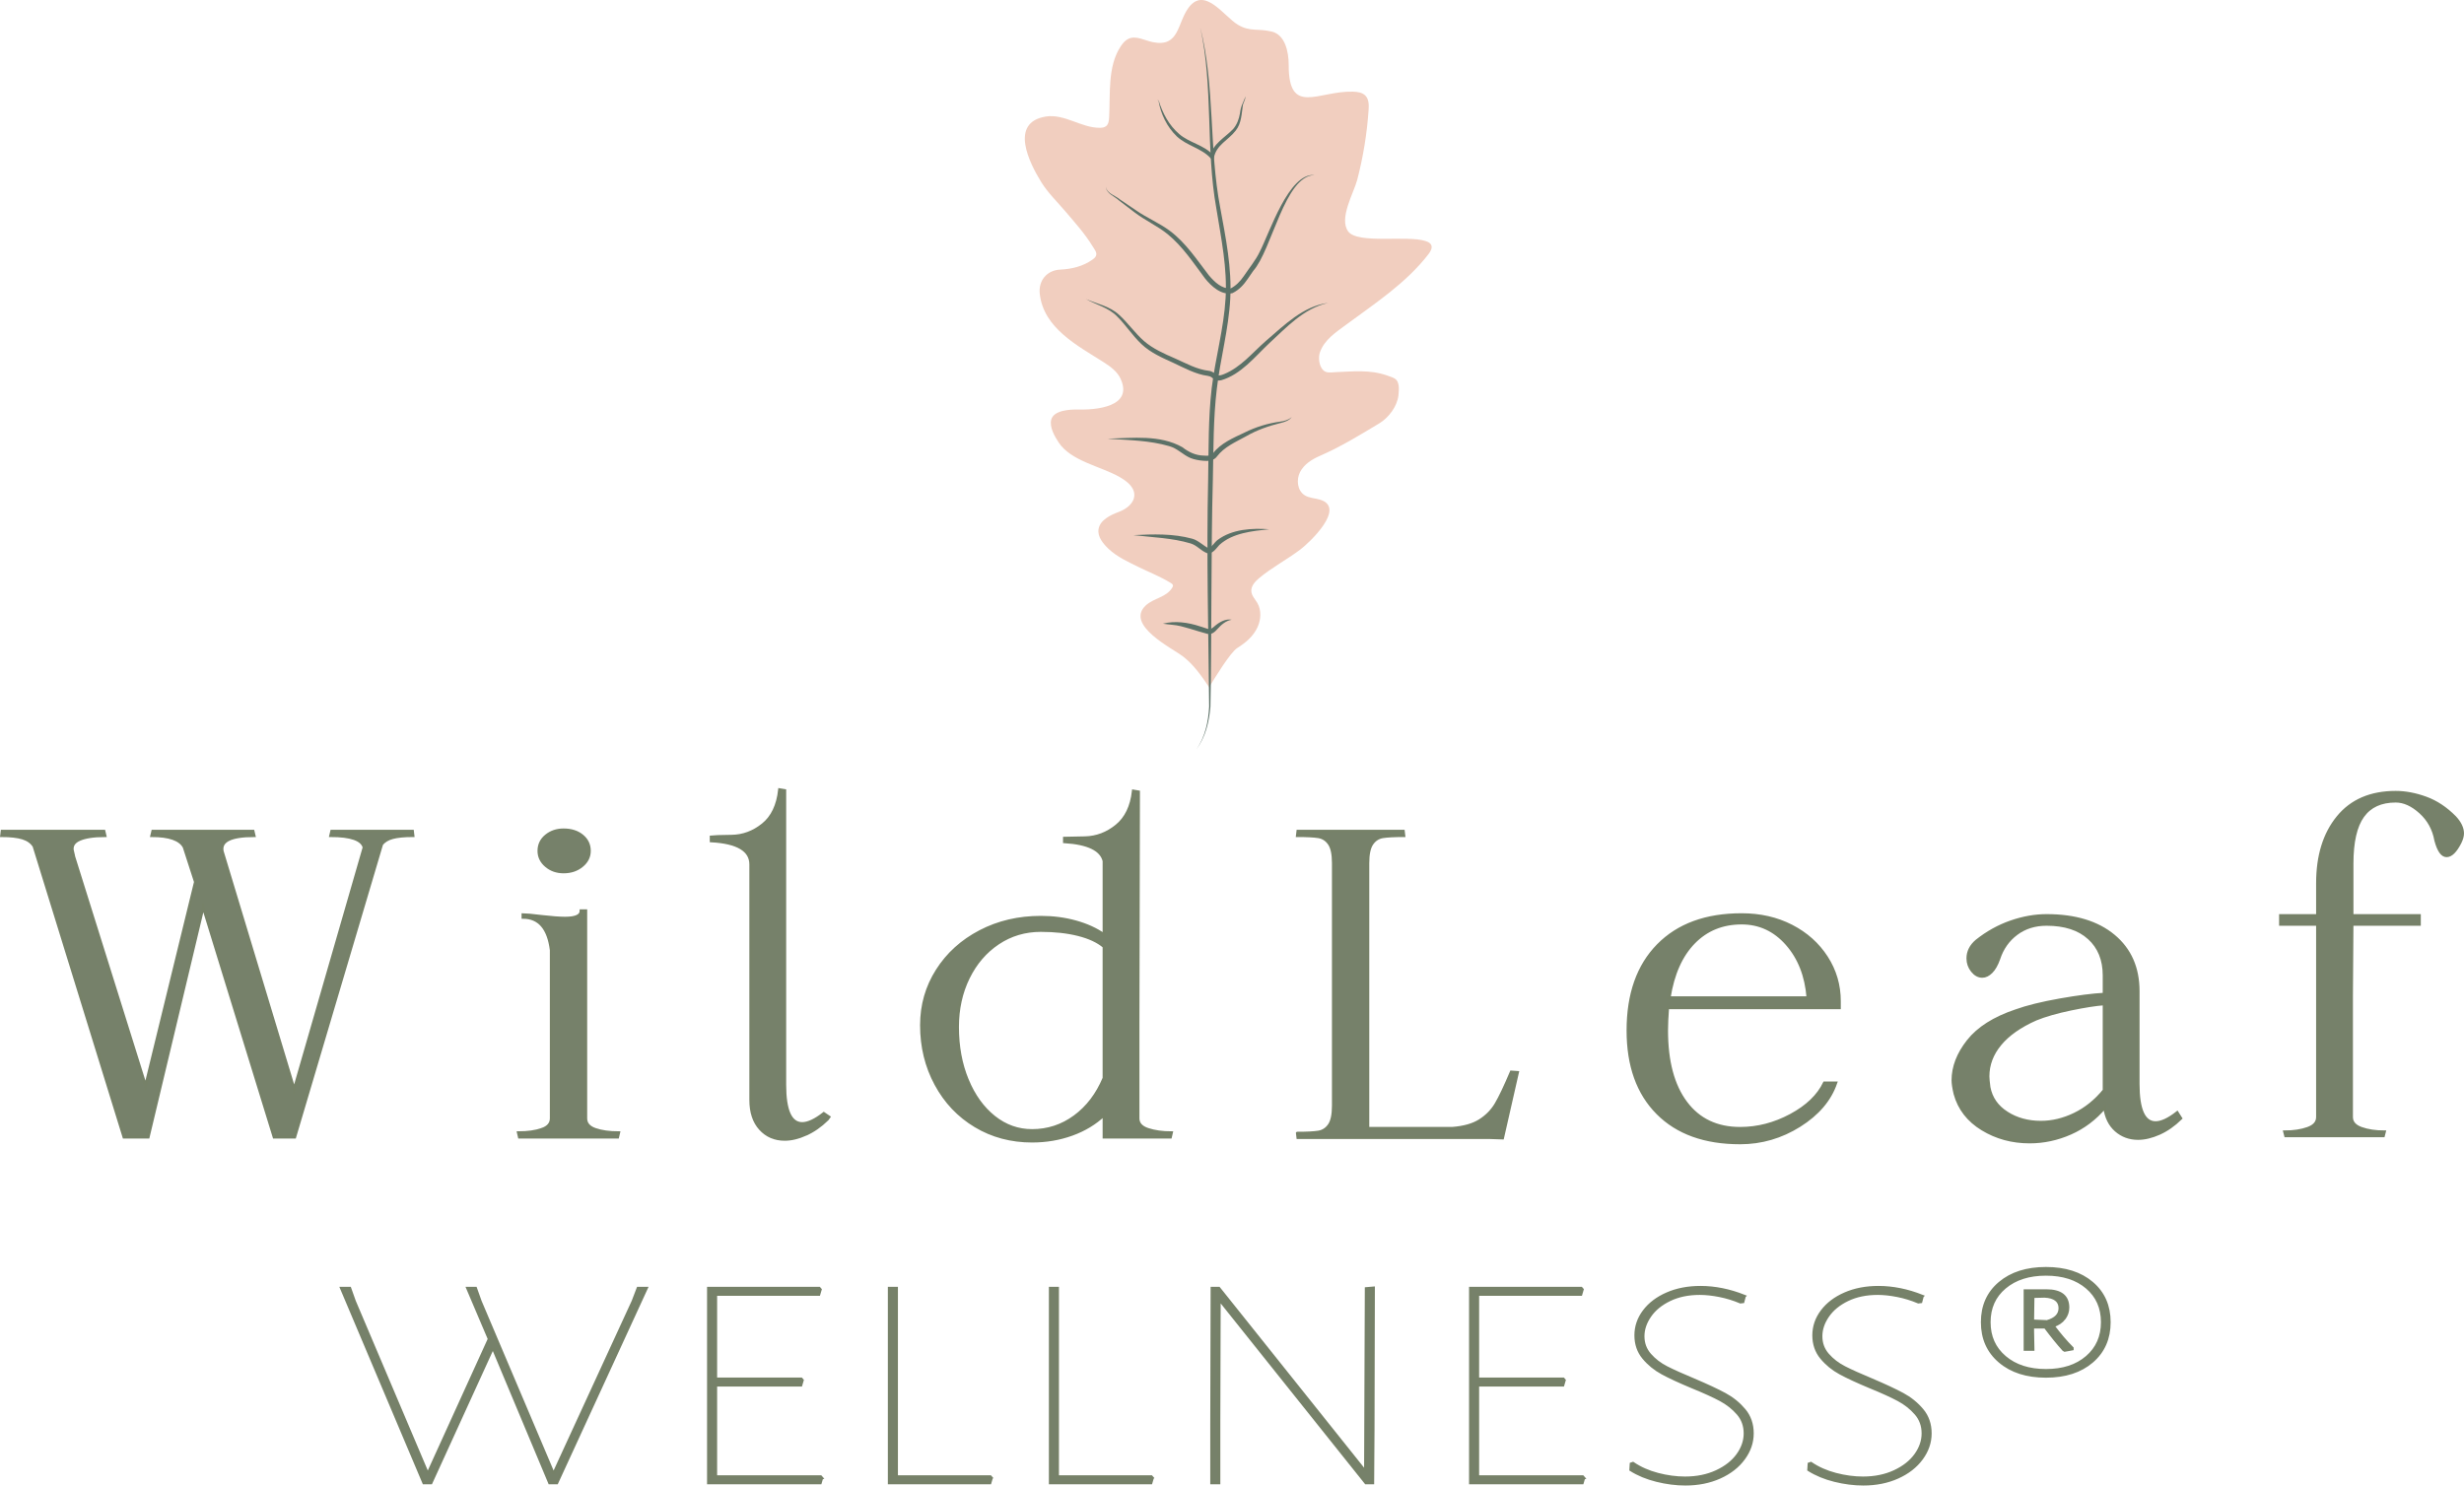 <?xml version="1.0" encoding="UTF-8"?><svg id="Layer_2" xmlns="http://www.w3.org/2000/svg" viewBox="0 0 427.527 257.801"><g id="Components"><g id="_353e58b5-81e6-4cf7-92c5-4864344ed7ca_1"><path d="M5.902,146.833c-.417-.657-1.071-1.125-1.963-1.403-.892-.277-2.112-.417-3.658-.417l.089-.759h17.666l.178.759c-1.963,0-3.45.228-4.461.683-1.012.455-1.398,1.163-1.16,2.123l-.089-.076,12.758,40.724,8.654-35.415-1.963-6.066c-.714-1.315-2.587-1.972-5.621-1.972l.179-.759h17.398l.178.759c-4.045,0-5.888.91-5.531,2.729l12.49,41.331,12.134-42.013c-.357-1.365-2.291-2.048-5.799-2.048l.179-.759h14.007l.089.759c-1.487,0-2.663.113-3.524.341-.863.228-1.503.62-1.918,1.176l-15.078,50.81h-3.569l-12.312-39.965-9.546,39.965h-4.193l-15.613-50.506Z" style="fill:#76816a; stroke:#768168; stroke-miterlimit:10; stroke-width:.5px;"/><path d="M94.004,196.012c1.1-.379,1.65-1.023,1.65-1.934v-29.196c-.477-3.792-2.112-5.689-4.907-5.689v-.455c.476,0,1.546.102,3.212.304,1.785.203,3.152.304,4.104.304,1.843,0,2.766-.43,2.766-1.289h.803v36.022c0,.91.549,1.555,1.65,1.934,1.1.379,2.454.568,4.06.568l-.178.759h-17.041l-.178-.759c1.606,0,2.958-.19,4.06-.568ZM94.762,145.051c.832-.683,1.843-1.024,3.033-1.024,1.308,0,2.378.342,3.212,1.024.832.683,1.249,1.555,1.249,2.616,0,1.012-.432,1.871-1.294,2.578-.863.709-1.919,1.062-3.167,1.062-1.19,0-2.201-.352-3.033-1.062-.834-.707-1.249-1.566-1.249-2.578,0-1.062.415-1.934,1.249-2.616Z" style="fill:#76816a; stroke:#768168; stroke-miterlimit:10; stroke-width:.5px;"/><path d="M139.818,196.846c-1.309.581-2.529.872-3.658.872-1.726,0-3.138-.606-4.238-1.819-1.102-1.214-1.651-2.882-1.651-5.006v-40.875c0-2.477-2.29-3.842-6.87-4.095v-.683c.357-.05,1.531-.088,3.524-.114,1.992-.024,3.806-.694,5.442-2.01,1.635-1.313,2.602-3.336,2.899-6.066l.893.151v51.037c0,4.501,1.011,6.75,3.033,6.75,1.011,0,2.26-.581,3.747-1.744l.892.606-.268.379c-1.19,1.164-2.439,2.036-3.747,2.616Z" style="fill:#76816a; stroke:#768168; stroke-miterlimit:10; stroke-width:.5px;"/><path d="M169.26,195.406c-2.915-1.744-5.205-4.158-6.87-7.242-1.666-3.083-2.498-6.496-2.498-10.238,0-3.488.906-6.66,2.721-9.517,1.813-2.856,4.296-5.106,7.45-6.75,3.152-1.643,6.661-2.465,10.528-2.465,2.141,0,4.163.266,6.066.797,1.903.53,3.538,1.277,4.907,2.237v-12.816c-.477-1.972-2.766-3.083-6.87-3.337v-.606c.357,0,1.546-.025,3.568-.076,2.022-.05,3.851-.745,5.487-2.085,1.635-1.339,2.601-3.349,2.899-6.029l.892.151-.089,40.421v16.229c0,.91.58,1.555,1.74,1.934,1.16.379,2.512.568,4.06.568l-.178.759h-11.509v-3.867c-1.547,1.467-3.406,2.591-5.576,3.374-2.172.783-4.476,1.176-6.915,1.176-3.628,0-6.9-.872-9.814-2.616ZM167.833,187.405c1.129,2.731,2.676,4.88,4.639,6.446,1.963,1.567,4.163,2.351,6.602,2.351,2.735,0,5.204-.808,7.405-2.427,2.2-1.617,3.895-3.842,5.085-6.673v-22.827c-1.071-.91-2.558-1.605-4.461-2.085-1.904-.48-4.075-.721-6.513-.721-2.737,0-5.206.733-7.405,2.199-2.201,1.467-3.926,3.477-5.175,6.029-1.249,2.553-1.873,5.397-1.873,8.531,0,3.388.565,6.446,1.695,9.176Z" style="fill:#76816a; stroke:#768168; stroke-miterlimit:10; stroke-width:.5px;"/><path d="M225.11,196.657c1.665,0,2.884-.062,3.658-.19.772-.126,1.397-.531,1.873-1.214.476-.682.714-1.807.714-3.374v-42.089c0-1.566-.238-2.692-.714-3.375-.477-.682-1.101-1.086-1.873-1.213-.773-.126-1.993-.19-3.658-.19l.089-.759h18.29l.089.759c-1.665,0-2.885.064-3.658.19-.774.127-1.398.531-1.873,1.213-.477.683-.714,1.809-.714,3.375v46.032h14.632c2.022-.151,3.627-.606,4.818-1.365,1.189-.758,2.126-1.718,2.81-2.882.683-1.162,1.562-3.007,2.632-5.536l1.07.076-2.587,11.375-2.231-.075h-33.278l-.089-.759Z" style="fill:#76816a; stroke:#768168; stroke-miterlimit:10; stroke-width:.5px;"/><path d="M287.607,193.168c-3.421-3.438-5.13-8.215-5.13-14.333,0-6.319,1.74-11.248,5.219-14.788,3.479-3.538,8.311-5.309,14.498-5.309,3.212,0,6.096.658,8.654,1.973,2.557,1.315,4.58,3.122,6.067,5.422,1.486,2.301,2.231,4.842,2.231,7.621v1.138h-29.799c-.12,1.618-.178,2.933-.178,3.943,0,5.359,1.115,9.53,3.346,12.513,2.231,2.983,5.367,4.475,9.413,4.475,3.033,0,5.962-.759,8.788-2.275,2.824-1.517,4.773-3.387,5.844-5.611h1.963c-1.012,2.933-3.108,5.397-6.29,7.394-3.182,1.998-6.617,2.996-10.304,2.996-6.127,0-10.9-1.719-14.32-5.157ZM313.703,173.148c-.298-3.792-1.517-6.901-3.658-9.328s-4.759-3.64-7.851-3.64c-3.332,0-6.098,1.126-8.297,3.375-2.201,2.25-3.629,5.448-4.283,9.593h24.089Z" style="fill:#76816a; stroke:#768168; stroke-miterlimit:10; stroke-width:.5px;"/><path d="M362.461,162.796c-1.755-1.593-4.208-2.389-7.36-2.389-2.023,0-3.763.544-5.219,1.63-1.458,1.088-2.484,2.541-3.078,4.361-.357,1.012-.789,1.77-1.294,2.274-.506.506-1.026.759-1.561.759-.655,0-1.235-.315-1.74-.948-.506-.632-.758-1.352-.758-2.161,0-1.162.504-2.173,1.517-3.033,1.843-1.466,3.821-2.565,5.933-3.299,2.11-.732,4.178-1.1,6.201-1.1,4.936,0,8.817,1.175,11.643,3.526,2.825,2.351,4.238,5.549,4.238,9.593v16.077c0,4.5,1.01,6.749,3.033,6.749,1.011,0,2.26-.58,3.747-1.744l.625.986c-1.19,1.163-2.439,2.035-3.747,2.616-1.309.582-2.529.872-3.658.872-1.488,0-2.766-.467-3.836-1.403-1.071-.935-1.726-2.262-1.963-3.981-1.666,1.972-3.644,3.464-5.933,4.475-2.291,1.011-4.655,1.517-7.093,1.517-3.033,0-5.77-.746-8.208-2.237-2.439-1.49-4.015-3.526-4.729-6.104-.238-1.011-.357-1.794-.357-2.351,0-2.325.877-4.6,2.632-6.825,1.754-2.225,4.505-3.969,8.253-5.232,1.962-.708,4.519-1.339,7.672-1.897,3.152-.556,5.71-.884,7.673-.985v-3.261c0-2.731-.878-4.892-2.632-6.484ZM348.186,193.13c1.695,1.088,3.672,1.631,5.933,1.631,1.963,0,3.91-.467,5.844-1.403,1.932-.935,3.643-2.312,5.13-4.133v-15.016c-1.427.102-3.361.405-5.799.91-2.439.506-4.46,1.088-6.066,1.744-2.737,1.214-4.804,2.667-6.201,4.36-1.398,1.694-2.097,3.553-2.097,5.574,0,.354.059.985.178,1.895.357,1.871,1.383,3.35,3.078,4.436Z" style="fill:#76816a; stroke:#768168; stroke-miterlimit:10; stroke-width:.5px;"/><path d="M405.642,141.828c2.349-2.882,5.695-4.322,10.037-4.322,1.665,0,3.404.329,5.219.986,1.813.657,3.493,1.77,5.04,3.336.893.961,1.338,1.897,1.338,2.807,0,.455-.149.985-.446,1.592-.774,1.517-1.547,2.275-2.32,2.275-.774,0-1.398-.884-1.873-2.654-.357-1.972-1.249-3.603-2.677-4.892-1.427-1.289-2.855-1.934-4.282-1.934-2.558,0-4.461.872-5.71,2.616s-1.873,4.487-1.873,8.229v9.024h11.688v1.517h-11.688l-.089,12.437v21.007c0,.91.565,1.567,1.695,1.972,1.129.405,2.467.606,4.015.606l-.178.683h-16.952l-.178-.683c1.546,0,2.884-.201,4.015-.606,1.129-.404,1.695-1.062,1.695-1.972v-33.443h-6.424v-1.517h6.424v-5.612c0-4.751,1.174-8.569,3.524-11.451Z" style="fill:#76816a; stroke:#768168; stroke-miterlimit:10; stroke-width:.5px;"/><path d="M96.612,257.339h-1.247l-9.729-23.219h-.249l-10.602,23.219h-1.247l-14.282-33.769h1.434l.811,2.28,12.598,29.686h.249l10.54-23.166-3.742-8.8h1.372l.811,2.28,12.598,29.686h.249l13.658-29.686.874-2.28h1.434l-15.529,33.769Z" style="fill:#76816a; stroke:#768168; stroke-miterlimit:10; stroke-width:.5px;"/><path d="M142.574,256.491l-.249.849h-19.396v-33.769h19.209l.188.213-.249.848h-17.899v14.685h14.843l.187.212-.249.848h-14.781v15.903h18.211l.187.212Z" style="fill:#76816a; stroke:#768168; stroke-miterlimit:10; stroke-width:.5px;"/><path d="M172.012,256.491l-.249.849h-17.462v-33.769h1.248v32.708h16.277l.187.212Z" style="fill:#76816a; stroke:#768168; stroke-miterlimit:10; stroke-width:.5px;"/><path d="M199.951,256.491l-.249.849h-17.462v-33.769h1.248v32.708h16.277l.187.212Z" style="fill:#76816a; stroke:#768168; stroke-miterlimit:10; stroke-width:.5px;"/><path d="M238.243,248.009l-.062,9.33h-1.185l-25.196-31.542h-.249l-.062,20.993v10.549h-1.247v-10.072l.062-23.696h1.185l25.196,31.542h.249l.124-31.488,1.247-.106-.062,24.491Z" style="fill:#76816a; stroke:#768168; stroke-miterlimit:10; stroke-width:.5px;"/><path d="M274.789,256.491l-.249.849h-19.396v-33.769h19.209l.188.213-.249.848h-17.899v14.685h14.843l.187.212-.249.848h-14.781v15.903h18.211l.187.212Z" style="fill:#76816a; stroke:#768168; stroke-miterlimit:10; stroke-width:.5px;"/><path d="M302.667,224.95l-.249.954-.436.053c-1.165-.494-2.37-.865-3.617-1.113-1.247-.247-2.391-.371-3.43-.371-1.996,0-3.742.363-5.239,1.087-1.497.725-2.641,1.661-3.43,2.81-.79,1.148-1.185,2.324-1.185,3.525,0,1.237.395,2.306,1.185,3.207.79.901,1.756,1.644,2.9,2.227,1.143.583,2.733,1.299,4.771,2.147,2.246.955,4.023,1.785,5.332,2.492,1.31.707,2.432,1.616,3.368,2.729.935,1.113,1.403,2.466,1.403,4.056,0,1.556-.499,3.014-1.497,4.373-.998,1.361-2.381,2.439-4.147,3.234-1.768.795-3.753,1.192-5.956,1.192-1.622,0-3.285-.212-4.989-.636-1.705-.425-3.202-1.042-4.49-1.855l.062-1.008.312-.105c1.248.848,2.682,1.484,4.303,1.908,1.622.424,3.201.636,4.74.636,2.037,0,3.856-.371,5.457-1.112,1.6-.742,2.827-1.705,3.68-2.89.852-1.184,1.279-2.43,1.279-3.737,0-1.343-.416-2.491-1.248-3.445-.832-.954-1.84-1.75-3.025-2.386-1.185-.637-2.817-1.378-4.896-2.227-2.204-.919-3.94-1.723-5.207-2.412-1.269-.69-2.35-1.572-3.243-2.65-.894-1.078-1.341-2.377-1.341-3.897,0-1.519.477-2.916,1.435-4.188.956-1.272,2.286-2.28,3.991-3.022,1.705-.742,3.638-1.113,5.8-1.113,2.495,0,5.03.513,7.608,1.537Z" style="fill:#76816a; stroke:#768168; stroke-miterlimit:10; stroke-width:.5px;"/><path d="M333.538,224.95l-.249.954-.436.053c-1.165-.494-2.37-.865-3.617-1.113-1.247-.247-2.391-.371-3.43-.371-1.996,0-3.742.363-5.239,1.087-1.497.725-2.641,1.661-3.43,2.81-.79,1.148-1.185,2.324-1.185,3.525,0,1.237.395,2.306,1.185,3.207.79.901,1.756,1.644,2.9,2.227,1.143.583,2.733,1.299,4.771,2.147,2.246.955,4.023,1.785,5.332,2.492s2.432,1.616,3.368,2.729,1.403,2.466,1.403,4.056c0,1.556-.499,3.014-1.497,4.373-.998,1.361-2.381,2.439-4.147,3.234-1.768.795-3.753,1.192-5.956,1.192-1.622,0-3.285-.212-4.989-.636-1.705-.425-3.202-1.042-4.49-1.855l.062-1.008.312-.105c1.248.848,2.682,1.484,4.303,1.908,1.622.424,3.201.636,4.74.636,2.037,0,3.856-.371,5.457-1.112,1.6-.742,2.827-1.705,3.68-2.89.852-1.184,1.279-2.43,1.279-3.737,0-1.343-.416-2.491-1.248-3.445-.832-.954-1.84-1.75-3.025-2.386-1.185-.637-2.817-1.378-4.896-2.227-2.204-.919-3.94-1.723-5.207-2.412-1.269-.69-2.35-1.572-3.243-2.65-.894-1.078-1.341-2.377-1.341-3.897,0-1.519.477-2.916,1.435-4.188.956-1.272,2.286-2.28,3.991-3.022,1.705-.742,3.638-1.113,5.8-1.113,2.495,0,5.03.513,7.608,1.537Z" style="fill:#76816a; stroke:#768168; stroke-miterlimit:10; stroke-width:.5px;"/><path d="M362.974,222.67c1.996,1.696,2.994,3.958,2.994,6.785s-.998,5.098-2.994,6.811c-1.996,1.715-4.657,2.571-7.982,2.571s-5.998-.856-8.014-2.571c-2.017-1.714-3.025-3.983-3.025-6.811s1.008-5.089,3.025-6.785c2.016-1.696,4.687-2.545,8.014-2.545s5.987.849,7.982,2.545ZM362.101,235.525c1.787-1.537,2.682-3.56,2.682-6.069s-.894-4.523-2.682-6.043c-1.788-1.52-4.158-2.28-7.109-2.28s-5.332.761-7.141,2.28c-1.809,1.52-2.713,3.534-2.713,6.043s.904,4.532,2.713,6.069c1.809,1.538,4.188,2.307,7.141,2.307s5.321-.769,7.109-2.307ZM358.141,228.819c-.436.566-1.071.99-1.902,1.272,1.081,1.45,2.183,2.739,3.305,3.87v.159c-.124.035-.343.071-.655.105-.311.036-.53.071-.655.106l-.187-.106c-.957-1.06-2.017-2.367-3.181-3.923h-2.183v.69l.062,3.181h-1.372v-10.178h3.68c2.495,0,3.742.972,3.742,2.915,0,.708-.218,1.344-.655,1.908ZM352.684,229.244l2.495.105c1.497-.424,2.245-1.201,2.245-2.332,0-.637-.229-1.131-.686-1.484-.458-.352-1.123-.548-1.996-.583l-1.996.053-.062,4.241Z" style="fill:#76816a; stroke:#768168; stroke-miterlimit:10; stroke-width:.5px;"/><path d="M248.309,42.481c-.184-.361-.599-.528-.982-.655-3.118-1.035-11.741.569-13.396-1.654-1.675-2.249.979-6.717,1.566-8.976,1.028-3.953,1.687-8.003,1.966-12.079.06-.874.067-1.853-.527-2.494-.539-.582-1.406-.694-2.197-.717-6.01-.175-11.154,4.309-11.135-4.625.005-2.345-.655-5.247-2.923-5.796-2.482-.601-3.771.078-5.896-1.192-2.416-1.444-5.763-6.744-8.56-2.953-1.996,2.705-1.567,6.911-6.201,5.976-1.421-.287-2.891-1.191-4.21-.59-.576.262-.996.775-1.348,1.301-2.327,3.468-1.794,8.358-2.018,12.335-.032.56-.099,1.192-.542,1.538-.289.226-.678.273-1.045.278-1.616.023-3.161-.597-4.679-1.151-1.518-.554-3.13-1.06-4.725-.8-6.375,1.037-2.869,8.037-.751,11.443,1.107,1.781,2.714,3.334,4.068,4.925,1.681,1.976,3.481,3.963,4.829,6.19.287.473.837,1.098.531,1.682-.131.25-.359.432-.589.596-1.633,1.161-3.607,1.637-5.585,1.726-2.311.103-3.801,1.902-3.554,4.184.652,6.004,6.598,9.027,11.098,11.893,1.165.742,2.34,1.603,2.921,2.857,2.304,4.976-4.474,5.419-7.357,5.35-1.384-.033-4.227.105-4.667,1.745-.35,1.305.604,2.923,1.258,3.93,2.141,3.299,7.362,4.175,10.6,6.035,1.22.701,2.549,1.7,2.556,3.107.007,1.403-1.332,2.436-2.648,2.929-1.365.511-3.308,1.377-3.563,3.021-.206,1.333.83,2.543,1.722,3.394,1.501,1.432,3.556,2.351,5.396,3.252,1.743.853,3.597,1.575,5.255,2.588.222.136.552.278.541.59-.004.111-.058.213-.116.308-1.043,1.731-3.213,1.8-4.603,3.102-3.608,3.377,4.579,7.43,6.37,8.778,1.948,1.466,3.35,3.525,4.715,5.545l-.002-.289c.903-1.454,3.583-5.891,4.803-6.658,1.467-.921,2.804-2.04,3.529-3.658.585-1.304.665-2.893-.045-4.132-.374-.653-.964-1.227-1.048-1.976-.107-.961.654-1.782,1.397-2.397,2.208-1.827,4.766-3.174,7.06-4.89,1.661-1.242,8.05-7.305,3.466-8.681-.903-.27-1.906-.271-2.696-.782-1.253-.812-1.459-2.691-.772-4.02.687-1.329,2.031-2.187,3.398-2.784,3.709-1.618,6.887-3.581,10.366-5.673,1.574-.946,3.084-2.91,3.3-4.836.048-.43.108-1.217.043-1.657-.179-1.212-.652-1.328-2.007-1.799-3.035-1.056-5.873-.691-8.997-.577-.786.029-1.564.238-2.164-.418-.663-.725-.805-2.173-.487-3.056.779-2.166,2.75-3.445,4.51-4.745,5.03-3.712,10.462-7.253,14.315-12.264.363-.472.729-1.094.458-1.625Z" style="fill:#f1cebf;"/><path d="M208.261,4.769c2.582,10.24,1.477,21.005,3.469,31.318.941,5.152,2.02,10.394,1.733,15.74-.287,5.33-1.728,10.448-2.33,15.63-.627,5.186-.569,10.458-.69,15.718-.338,12.403-.18,27.167-.423,39.463-.216,2.615-.848,5.298-2.445,7.422,1.536-2.168,2.083-4.838,2.225-7.438-.126-13.138-.481-26.311-.175-39.46.096-5.255.004-10.536.617-15.812.644-5.269,2.103-10.361,2.406-15.567.322-5.208-.756-10.391-1.596-15.579-1.878-10.41-.52-21.09-2.791-31.435h0Z" style="fill:#5c7167;"/><path d="M216.114,16.721c-.023.526-.321.995-.456,1.472-.241,1.528-.22,3.201-1.272,4.498-1.282,1.659-3.313,2.426-3.751,4.629-0,0-.166.579-.166.579l-.42-.453c-1.571-1.724-4.099-2.139-5.835-3.752-1.758-1.676-2.81-3.937-3.208-6.244.072.041-.267-.054-.259-.046,0,0,.279.024.279.024l.011.001c.678,2.23,1.83,4.351,3.565,5.83,1.76,1.539,4.345,1.876,5.96,3.725,0,0-.586.126-.586.126.449-2.186,2.641-3.277,4.003-4.736.644-.755.994-1.702,1.167-2.71.158-1.379.564-1.804.967-2.942h0Z" style="fill:#5c7167;"/><path d="M228.066,30.379c-5.163.118-7.372,13.003-10.621,16.633 0.0 0-.963,1.403-.963,1.403-.687,1.003-1.465,1.882-2.657,2.464-1.912.418-3.661-1.22-4.732-2.548-2.035-2.716-3.894-5.58-6.53-7.72-1.728-1.394-3.834-2.34-5.677-3.732l-2.704-2.069c-.782-.743-2.196-1.174-2.312-2.383.212,1.177,1.636,1.488,2.446,2.186,0,0,2.829,1.91,2.829,1.91,1.838,1.283,3.964,2.147,5.841,3.541,2.788,2.085,4.689,5.035,6.769,7.721.987,1.161,2.213,2.352,3.764,2.271.855-.409,1.702-1.254,2.276-2.12.898-1.349,2.079-2.77,2.764-4.215,1.758-3.384,5.038-13.739,9.507-13.342h0Z" style="fill:#5c7167;"/><path d="M230.401,52.574c-4.22.959-7.181,4.247-10.252,7.067-2.458,2.316-4.82,5.339-8.251,6.346-.305.058-.635.103-1.047-.059-.651-.381-.608-.592-1.285-.698-2.104-.27-4.102-1.386-5.987-2.263-1.906-.872-3.939-1.737-5.535-3.263-1.584-1.497-2.713-3.308-4.196-4.769-1.46-1.536-3.636-2.035-5.448-3.045,1.914.843,4.1,1.218,5.75,2.725,1.592,1.448,2.802,3.227,4.356,4.576,1.551,1.341,3.468,2.19,5.404,3.027,1.978.875,3.743,1.895,5.842,2.133.576.067,1.101.474,1.462.778.208.102.753-.019,1.181-.209,2.953-1.222,4.897-3.709,7.294-5.794,3.144-2.691,6.407-5.982,10.71-6.554h0Z" style="fill:#5c7167;"/><path d="M223.895,72.38l.182.047.018.005c-.472.58-1.233.813-1.928.985-2.075.517-4.08,1.212-5.931,2.281-1.883,1.045-3.795,1.821-5.113,3.555-.482.698-1.567.801-2.338.709-.74-.062-1.491-.187-2.219-.47-1.303-.549-2.311-1.708-3.713-2.072-3.404-.991-6.994-1.042-10.547-1.273,0,0,0-.022,0-.022l.174.011-.174.012s0-.022,0-.022c4.265-.114,8.943-.706,12.83,1.473,1.097.852,2.285,1.44,3.72,1.467.615.026,1.182.132,1.608-.392,1.325-1.751,3.564-2.701,5.458-3.595,1.931-.971,4.062-1.618,6.195-1.909.695-.088,1.44-.307,1.953-.721,0,0-.175-.069-.175-.069h0Z" style="fill:#5c7167;"/><path d="M220.212,91.844c-2.997.331-6.324.638-8.625,2.714-.557.585-1.129,1.582-2.098,1.463-1.203-.47-1.736-1.352-2.917-1.717-3.156-.945-6.628-1.05-9.921-1.436,3.417-.17,6.878-.294,10.22.622,1.039.27,2.007,1.286,2.893,1.689,0,0-.141-.022-.141-.022.546-.057,1.141-1.111,1.672-1.473,2.503-1.864,5.927-2.051,8.916-1.841h0Z" style="fill:#5c7167;"/><path d="M213.724,107.552c-1.035.161-1.842.883-2.526,1.65-.407.461-1.008,1.006-1.739.791,0,0-1.538-.441-1.538-.441-1.011-.311-2.017-.626-3.021-.875-.985-.26-2.055-.259-3.127-.442,2.095-.543,4.371-.22,6.408.457,0-0,1.518.487,1.518.487.208.139.621-.141,1.011-.477.767-.69,1.934-1.381,3.014-1.149h0Z" style="fill:#5c7167;"/></g></g></svg>